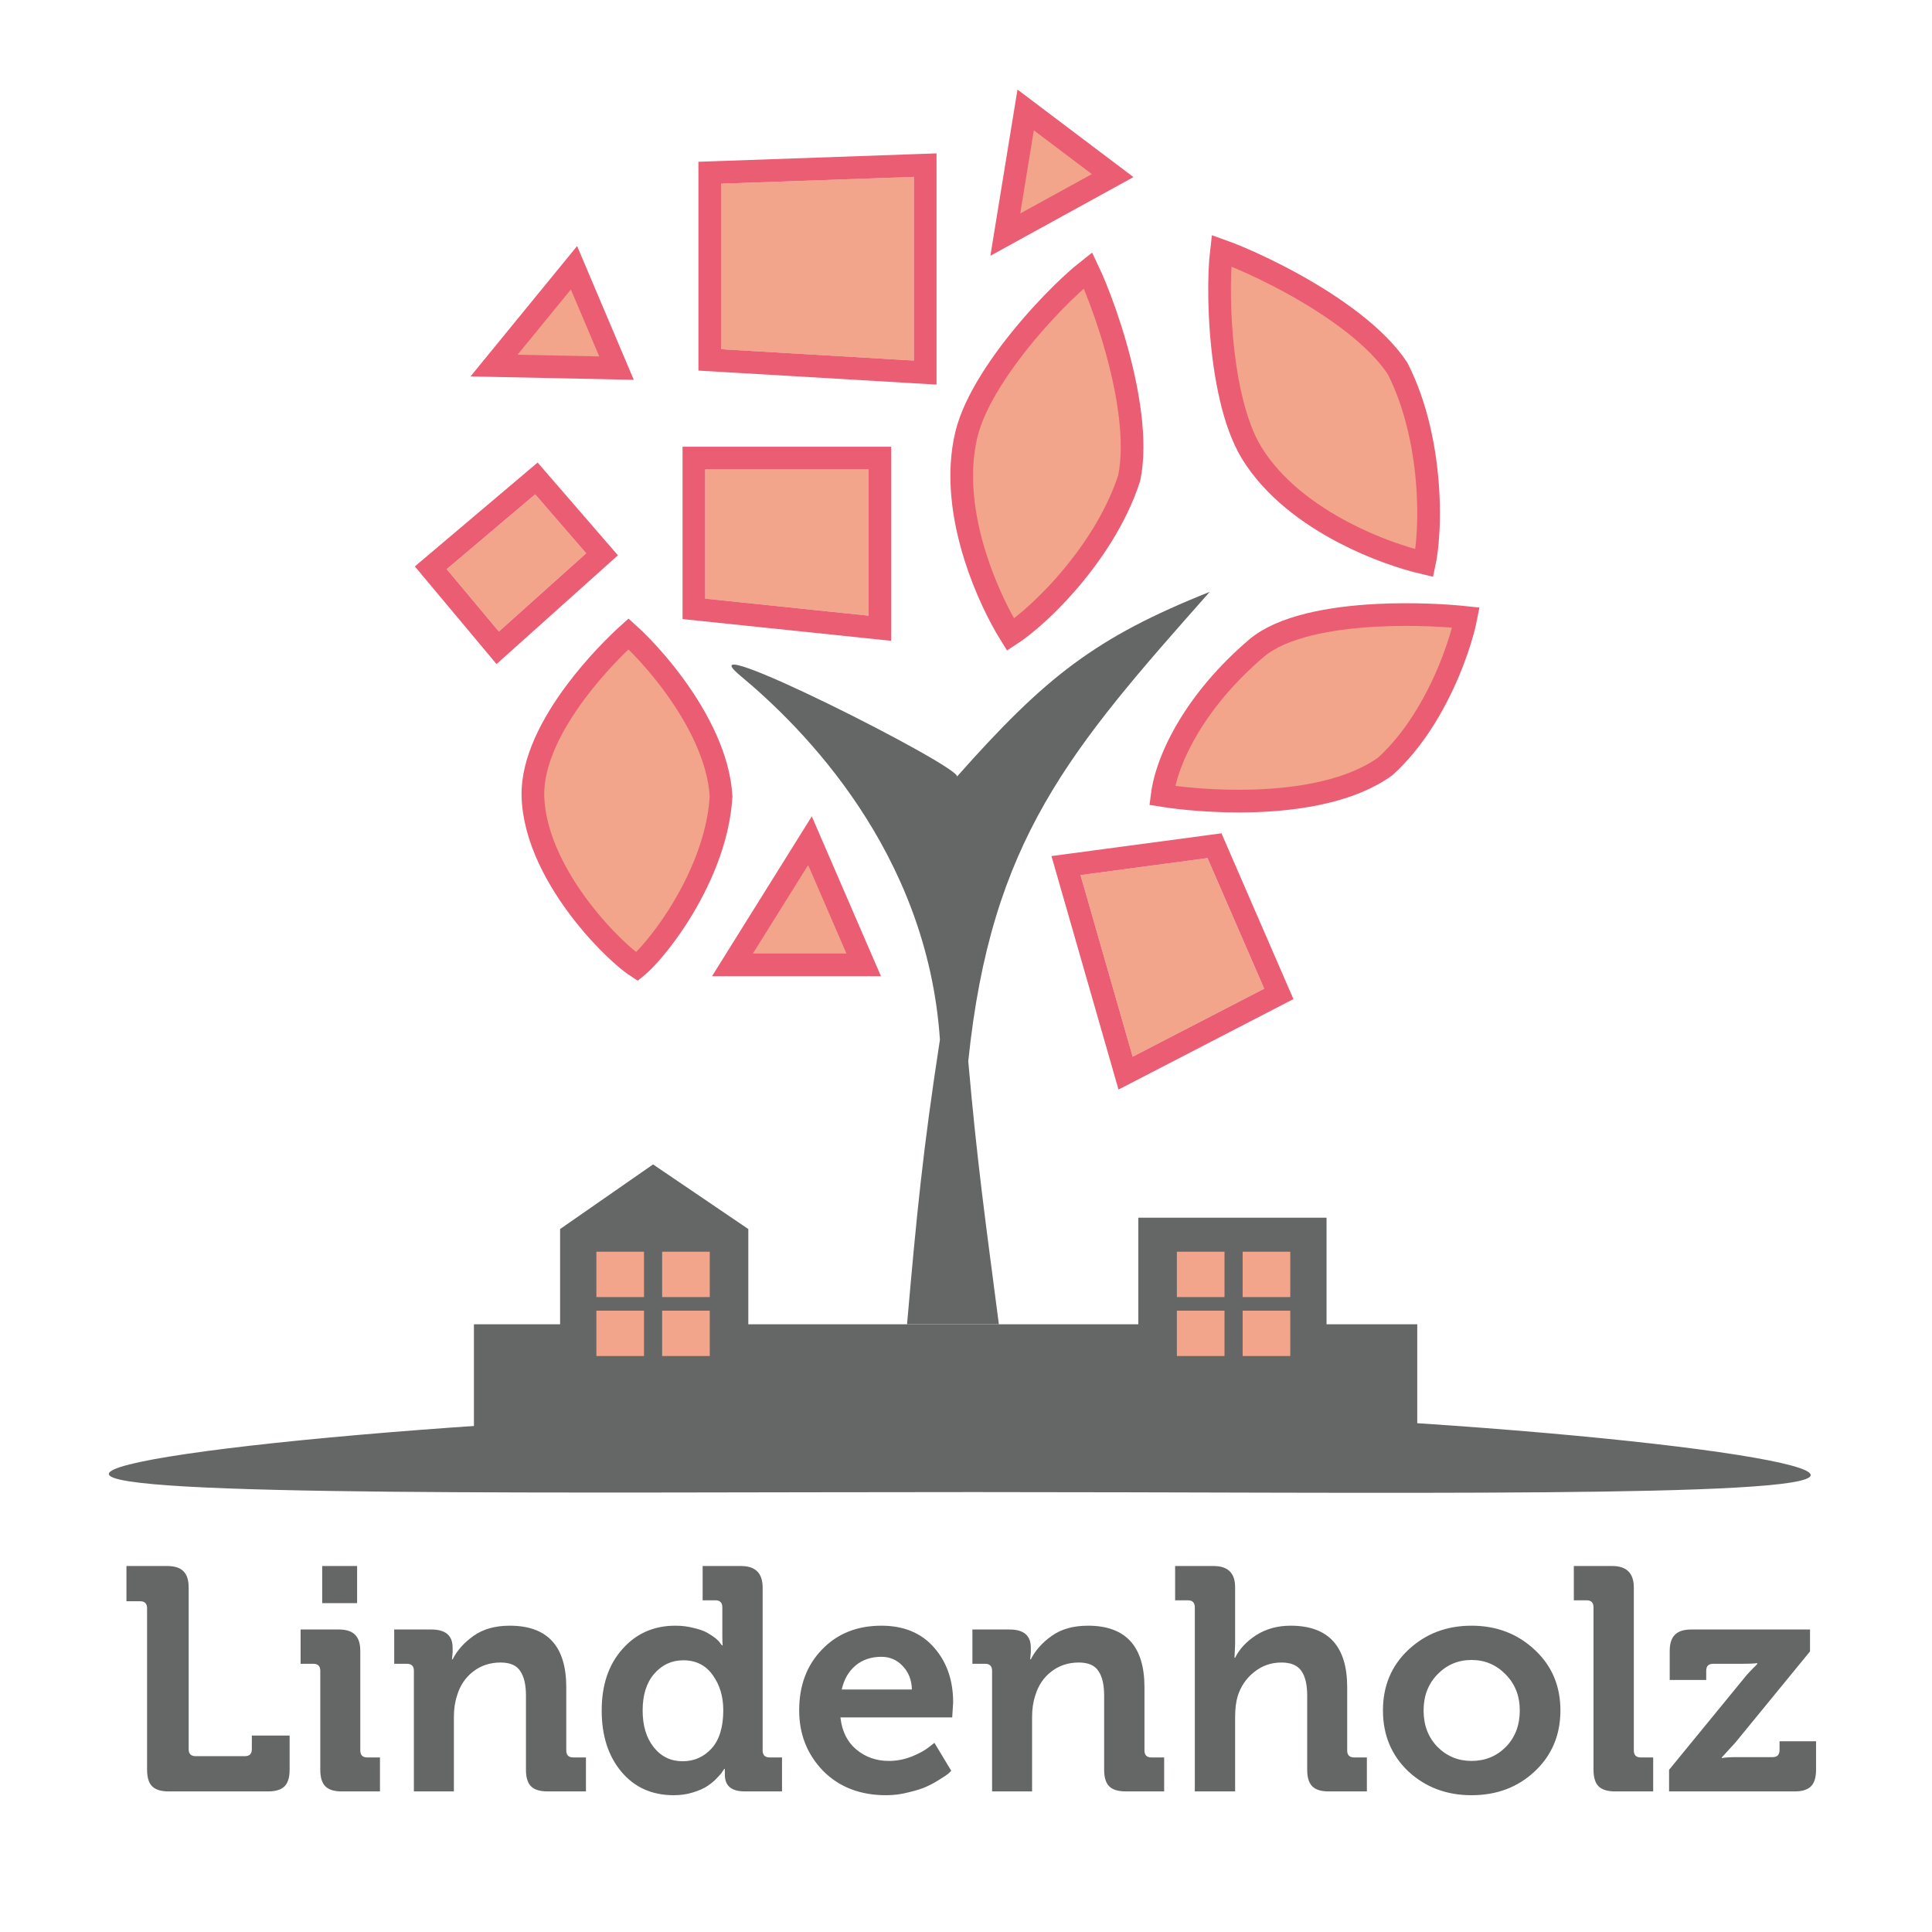 <svg width="852" height="852" viewBox="0 0 852 852" fill="none" xmlns="http://www.w3.org/2000/svg">
<rect width="852" height="852" fill="white"/>
<path d="M422 342.5C424.848 338.653 299.078 275.215 326.5 298C353.922 320.785 408.913 375.496 414.5 458.5C406.971 507.389 404.309 534.901 400 584H440.5C434.52 538.109 430.868 512.131 427 468C437.058 370.512 471.624 330.786 533.501 261C483.17 281.053 461.051 298.452 422 342.5Z" fill="#656766"/>
<path d="M311 207H383V271.5L311 264V207Z" fill="#F2A58B"/>
<path d="M311 202H306V207V264V268.506L310.482 268.973L382.482 276.473L388 277.048V271.5V207V202H383H311Z" stroke="#EB5D73" stroke-width="10"/>
<path d="M318 81L403 78V159L318 154V81Z" fill="#F2A58B"/>
<path d="M317.824 76.003L313 76.173V81V154V158.715L317.706 158.991L402.706 163.991L408 164.303V159V78V72.82L402.824 73.003L317.824 76.003Z" stroke="#EB5D73" stroke-width="10"/>
<path d="M197 251L236 218L258.5 244L220 278.5L197 251Z" fill="#F2A58B"/>
<path d="M193.77 247.183L189.975 250.394L193.165 254.208L216.165 281.708L219.484 285.676L223.337 282.224L261.837 247.724L265.497 244.444L262.281 240.728L239.781 214.728L236.545 210.989L232.77 214.183L193.77 247.183Z" stroke="#EB5D73" stroke-width="10"/>
<path d="M476.5 385.902L532.5 378.402L557.5 436L499.5 466L476.5 385.902Z" fill="#F2A58B"/>
<path d="M475.836 380.946L470.096 381.715L471.694 387.282L494.694 467.38L496.378 473.244L501.797 470.441L559.797 440.441L563.947 438.295L562.087 434.009L537.087 376.411L535.582 372.944L531.836 373.446L475.836 380.946Z" stroke="#EB5D73" stroke-width="10"/>
<path d="M317.992 351.141C316.901 370.29 308.386 389.217 299.19 403.716C294.596 410.96 289.915 416.966 286.086 421.194C284.166 423.314 282.514 424.927 281.241 426.009C281.12 426.112 281.005 426.208 280.896 426.297C280.588 426.097 280.231 425.854 279.821 425.561C278.16 424.376 276.047 422.671 273.628 420.489C268.796 416.132 262.926 410.04 257.228 402.777C245.715 388.103 235.491 369.402 235.011 351.009C234.647 335.832 243.373 319.203 254.017 304.976C262.539 293.584 271.82 284.351 277.173 279.523C278.69 280.886 280.673 282.784 282.988 285.192C287.286 289.661 292.487 295.636 297.557 302.61C307.747 316.624 316.959 334.058 317.992 351.141ZM279.539 427.27C279.539 427.27 279.543 427.267 279.551 427.264C279.543 427.268 279.539 427.27 279.539 427.27Z" fill="#F2A58B" stroke="#EB5D73" stroke-width="10"/>
<path d="M497.973 210.837C492.142 228.779 480.823 245.436 469.41 258.305C463.697 264.746 458.027 270.164 453.127 274.248C450.22 276.671 447.681 278.544 445.629 279.876C440.82 272.13 434.594 259.789 430.073 245.428C424.72 228.424 421.925 209.121 426.196 191.476C429.799 176.711 441.832 159.027 454.65 144.116C460.979 136.752 467.345 130.241 472.67 125.318C475.491 122.71 477.899 120.661 479.788 119.179C480.745 121.184 481.882 123.762 483.121 126.809C485.852 133.527 489.026 142.39 491.833 152.179C497.492 171.905 501.38 194.448 497.973 210.837Z" fill="#F2A58B" stroke="#EB5D73" stroke-width="10"/>
<path d="M610.913 337.961C596.137 348.643 573.877 352.524 553.03 353.183C535.986 353.722 520.623 352.092 512.507 350.792C514.645 334.063 527.581 308.418 554.161 285.802C559.601 281.192 567.573 277.791 577.078 275.429C586.518 273.083 597.068 271.859 607.303 271.339C623.545 270.512 638.583 271.474 646.468 272.321C646.172 273.847 645.749 275.682 645.19 277.774C643.817 282.907 641.662 289.433 638.668 296.504C632.678 310.652 623.511 326.556 610.913 337.961Z" fill="#F2A58B" stroke="#EB5D73" stroke-width="10"/>
<path d="M616.326 162.49C624.89 179.3 628.664 199.082 629.693 216.252C630.209 224.845 630.03 232.687 629.453 239.039C629.111 242.807 628.64 245.928 628.131 248.32C619.253 246.244 606.125 241.92 592.773 234.962C576.964 226.723 561.339 215.051 551.881 199.554C543.989 186.565 539.993 165.552 538.513 145.945C537.781 136.263 537.679 127.157 537.963 119.911C538.113 116.072 538.367 112.92 538.655 110.537C540.75 111.277 543.376 112.297 546.407 113.575C553.088 116.394 561.6 120.417 570.507 125.353C588.457 135.301 607.147 148.492 616.326 162.49Z" fill="#F2A58B" stroke="#EB5D73" stroke-width="10"/>
<path d="M217.869 161.215L253.128 118.079L271.883 162.34L217.869 161.215Z" fill="#F2A58B" stroke="#EB5D73" stroke-width="10"/>
<path d="M443.337 103.468L452.305 48.481L490.678 77.435L443.337 103.468Z" fill="#F2A58B" stroke="#EB5D73" stroke-width="10"/>
<path d="M323.014 425.5L357.195 370.733L380.889 425.5H323.014Z" fill="#F2A58B" stroke="#EB5D73" stroke-width="10"/>
<rect x="209" y="584" width="416" height="48" fill="#656766"/>
<rect x="502" y="537" width="83" height="84" fill="#656766"/>
<path d="M247 542L288 513.5L330 542V626H247V542Z" fill="#656766"/>
<rect x="519" y="552" width="21" height="20" fill="#F2A58B"/>
<rect x="548" y="552" width="21" height="20" fill="#F2A58B"/>
<rect x="519" y="578" width="21" height="20" fill="#F2A58B"/>
<rect x="548" y="578" width="21" height="20" fill="#F2A58B"/>
<rect x="263" y="552" width="21" height="20" fill="#F2A58B"/>
<rect x="292" y="552" width="21" height="20" fill="#F2A58B"/>
<rect x="263" y="578" width="21" height="20" fill="#F2A58B"/>
<rect x="292" y="578" width="21" height="20" fill="#F2A58B"/>
<path d="M798.5 650.5C798.5 660.717 609.269 658 429.5 658C249.731 658 48 660.217 48 650C48 639.783 249.731 621 429.5 621C609.269 621 798.5 640.283 798.5 650.5Z" fill="#656766"/>
<path d="M64.86 780.48V709.22C64.86 707.167 63.833 706.14 61.78 706.14H55.76V690.6H73.68C77.04 690.6 79.467 691.393 80.96 692.98C82.453 694.473 83.2 696.853 83.2 700.12V771.38C83.2 773.433 84.227 774.46 86.28 774.46H107.98C110.033 774.46 111.06 773.433 111.06 771.38V765.36H127.72V780.48C127.72 783.84 126.973 786.267 125.48 787.76C123.987 789.253 121.56 790 118.2 790H74.38C71.02 790 68.593 789.253 67.1 787.76C65.607 786.267 64.86 783.84 64.86 780.48ZM142.086 706.98V690.6H157.486V706.98H142.086ZM141.246 780.48V736.8C141.246 734.747 140.22 733.72 138.166 733.72H132.566V718.6H149.506C152.773 718.6 155.153 719.393 156.646 720.98C158.14 722.473 158.886 724.853 158.886 728.12V771.94C158.886 773.993 159.913 775.02 161.966 775.02H167.566V790H150.626C147.36 790 144.98 789.253 143.486 787.76C141.993 786.267 141.246 783.84 141.246 780.48ZM182.522 790V736.8C182.522 734.747 181.496 733.72 179.442 733.72H173.842V718.6H190.222C196.476 718.6 199.602 721.26 199.602 726.58V728.68L199.322 731.76H199.602C201.562 727.84 204.642 724.387 208.842 721.4C213.042 718.413 218.362 716.92 224.802 716.92C241.416 716.92 249.722 725.973 249.722 744.08V771.94C249.722 773.993 250.749 775.02 252.802 775.02H258.402V790H241.462C238.102 790 235.676 789.253 234.182 787.76C232.689 786.267 231.942 783.84 231.942 780.48V747.72C231.942 742.96 231.102 739.367 229.422 736.94C227.836 734.42 224.942 733.16 220.742 733.16C216.076 733.16 212.016 734.513 208.562 737.22C205.202 739.833 202.869 743.333 201.562 747.72C200.629 750.52 200.162 753.693 200.162 757.24V790H182.522ZM265.343 754.3C265.343 743.1 268.377 734.093 274.443 727.28C280.51 720.373 288.303 716.92 297.823 716.92C300.717 716.92 303.377 717.247 305.803 717.9C308.323 718.46 310.33 719.16 311.823 720C313.317 720.84 314.577 721.68 315.603 722.52C316.63 723.36 317.33 724.107 317.703 724.76L318.403 725.6H318.683C318.59 724.387 318.543 722.987 318.543 721.4V708.8C318.543 706.747 317.517 705.72 315.463 705.72H309.863V690.6H326.803C333.15 690.6 336.323 693.773 336.323 700.12V771.94C336.323 773.993 337.35 775.02 339.403 775.02H344.863V790H328.483C322.603 790 319.663 787.573 319.663 782.72V780.06H319.383C319.197 780.34 318.917 780.76 318.543 781.32C318.263 781.88 317.47 782.813 316.163 784.12C314.95 785.427 313.55 786.593 311.963 787.62C310.47 788.647 308.37 789.58 305.663 790.42C303.05 791.26 300.203 791.68 297.123 791.68C287.51 791.68 279.81 788.227 274.023 781.32C268.237 774.413 265.343 765.407 265.343 754.3ZM301.043 776.7C306.083 776.7 310.33 774.833 313.783 771.1C317.237 767.273 318.963 761.627 318.963 754.16C318.963 748.187 317.423 743.053 314.343 738.76C311.263 734.373 306.923 732.18 301.323 732.18C296.19 732.18 291.897 734.187 288.443 738.2C285.083 742.12 283.403 747.487 283.403 754.3C283.403 761.02 285.037 766.433 288.303 770.54C291.57 774.647 295.817 776.7 301.043 776.7ZM352.433 754.3C352.433 743.287 355.793 734.327 362.513 727.42C369.233 720.42 377.96 716.92 388.693 716.92C398.586 716.92 406.333 720.14 411.933 726.58C417.533 732.927 420.333 741 420.333 750.8L419.913 757.38H370.633C371.286 763.447 373.62 768.16 377.633 771.52C381.646 774.88 386.453 776.56 392.053 776.56C395.413 776.56 398.773 775.907 402.133 774.6C405.493 773.2 407.966 771.847 409.553 770.54L412.073 768.58L419.493 780.9C419.213 781.18 418.793 781.6 418.233 782.16C417.673 782.627 416.413 783.467 414.453 784.68C412.586 785.893 410.626 786.967 408.573 787.9C406.52 788.833 403.86 789.673 400.593 790.42C397.42 791.26 394.153 791.68 390.793 791.68C379.313 791.68 370.026 788.087 362.933 780.9C355.933 773.62 352.433 764.753 352.433 754.3ZM371.193 745.06H402.133C402.04 740.86 400.686 737.407 398.073 734.7C395.553 731.993 392.426 730.64 388.693 730.64C384.12 730.64 380.293 731.947 377.213 734.56C374.226 737.08 372.22 740.58 371.193 745.06ZM437.503 790V736.8C437.503 734.747 436.476 733.72 434.423 733.72H428.823V718.6H445.203C451.456 718.6 454.583 721.26 454.583 726.58V728.68L454.303 731.76H454.583C456.543 727.84 459.623 724.387 463.823 721.4C468.023 718.413 473.343 716.92 479.783 716.92C496.396 716.92 504.703 725.973 504.703 744.08V771.94C504.703 773.993 505.729 775.02 507.783 775.02H513.383V790H496.443C493.083 790 490.656 789.253 489.163 787.76C487.669 786.267 486.923 783.84 486.923 780.48V747.72C486.923 742.96 486.083 739.367 484.403 736.94C482.816 734.42 479.923 733.16 475.723 733.16C471.056 733.16 466.996 734.513 463.543 737.22C460.183 739.833 457.849 743.333 456.543 747.72C455.609 750.52 455.143 753.693 455.143 757.24V790H437.503ZM526.904 790V708.8C526.904 706.747 525.877 705.72 523.824 705.72H518.224V690.6H535.164C541.51 690.6 544.684 693.727 544.684 699.98V725.04L544.404 731.06H544.684C546.55 727.233 549.63 723.92 553.924 721.12C558.31 718.32 563.397 716.92 569.184 716.92C585.797 716.92 594.104 725.973 594.104 744.08V771.94C594.104 773.993 595.13 775.02 597.184 775.02H602.784V790H585.844C582.577 790 580.197 789.253 578.704 787.76C577.21 786.267 576.464 783.84 576.464 780.48V747.72C576.464 742.96 575.624 739.367 573.944 736.94C572.264 734.42 569.324 733.16 565.124 733.16C560.55 733.16 556.537 734.56 553.084 737.36C549.63 740.067 547.204 743.613 545.804 748C545.057 750.52 544.684 753.6 544.684 757.24V790H526.904ZM621.075 781.18C613.608 774.087 609.875 765.127 609.875 754.3C609.875 743.473 613.608 734.56 621.075 727.56C628.635 720.467 637.921 716.92 648.935 716.92C659.948 716.92 669.235 720.467 676.795 727.56C684.355 734.56 688.135 743.473 688.135 754.3C688.135 765.127 684.355 774.087 676.795 781.18C669.328 788.18 660.041 791.68 648.935 791.68C637.921 791.68 628.635 788.18 621.075 781.18ZM627.795 754.3C627.795 760.833 629.848 766.2 633.955 770.4C638.061 774.507 643.055 776.56 648.935 776.56C654.908 776.56 659.948 774.507 664.055 770.4C668.161 766.2 670.215 760.833 670.215 754.3C670.215 747.86 668.115 742.54 663.915 738.34C659.808 734.14 654.815 732.04 648.935 732.04C643.055 732.04 638.061 734.14 633.955 738.34C629.848 742.54 627.795 747.86 627.795 754.3ZM702.727 780.48V708.8C702.727 706.747 701.701 705.72 699.647 705.72H694.047V690.6H710.987C717.334 690.6 720.507 693.773 720.507 700.12V771.94C720.507 773.993 721.534 775.02 723.587 775.02H729.047V790H712.247C708.887 790 706.461 789.253 704.967 787.76C703.474 786.267 702.727 783.84 702.727 780.48ZM736.05 790V780.48L768.95 740.3C769.883 739.087 770.863 737.967 771.89 736.94C772.916 735.82 773.71 735.027 774.27 734.56L774.97 733.72V733.44C773.57 733.627 771.376 733.72 768.39 733.72H755.51C753.456 733.72 752.43 734.747 752.43 736.8V740.86H736.33V728.12C736.33 724.853 737.076 722.473 738.57 720.98C740.063 719.393 742.49 718.6 745.85 718.6H798.21V728.26L765.31 768.44L759.29 775.02V775.3C760.69 775.02 762.93 774.88 766.01 774.88H781.69C783.743 774.88 784.77 773.853 784.77 771.8V767.88H800.87V780.48C800.87 783.84 800.123 786.267 798.63 787.76C797.136 789.253 794.756 790 791.49 790H736.05Z" fill="#656766"/>
</svg>
